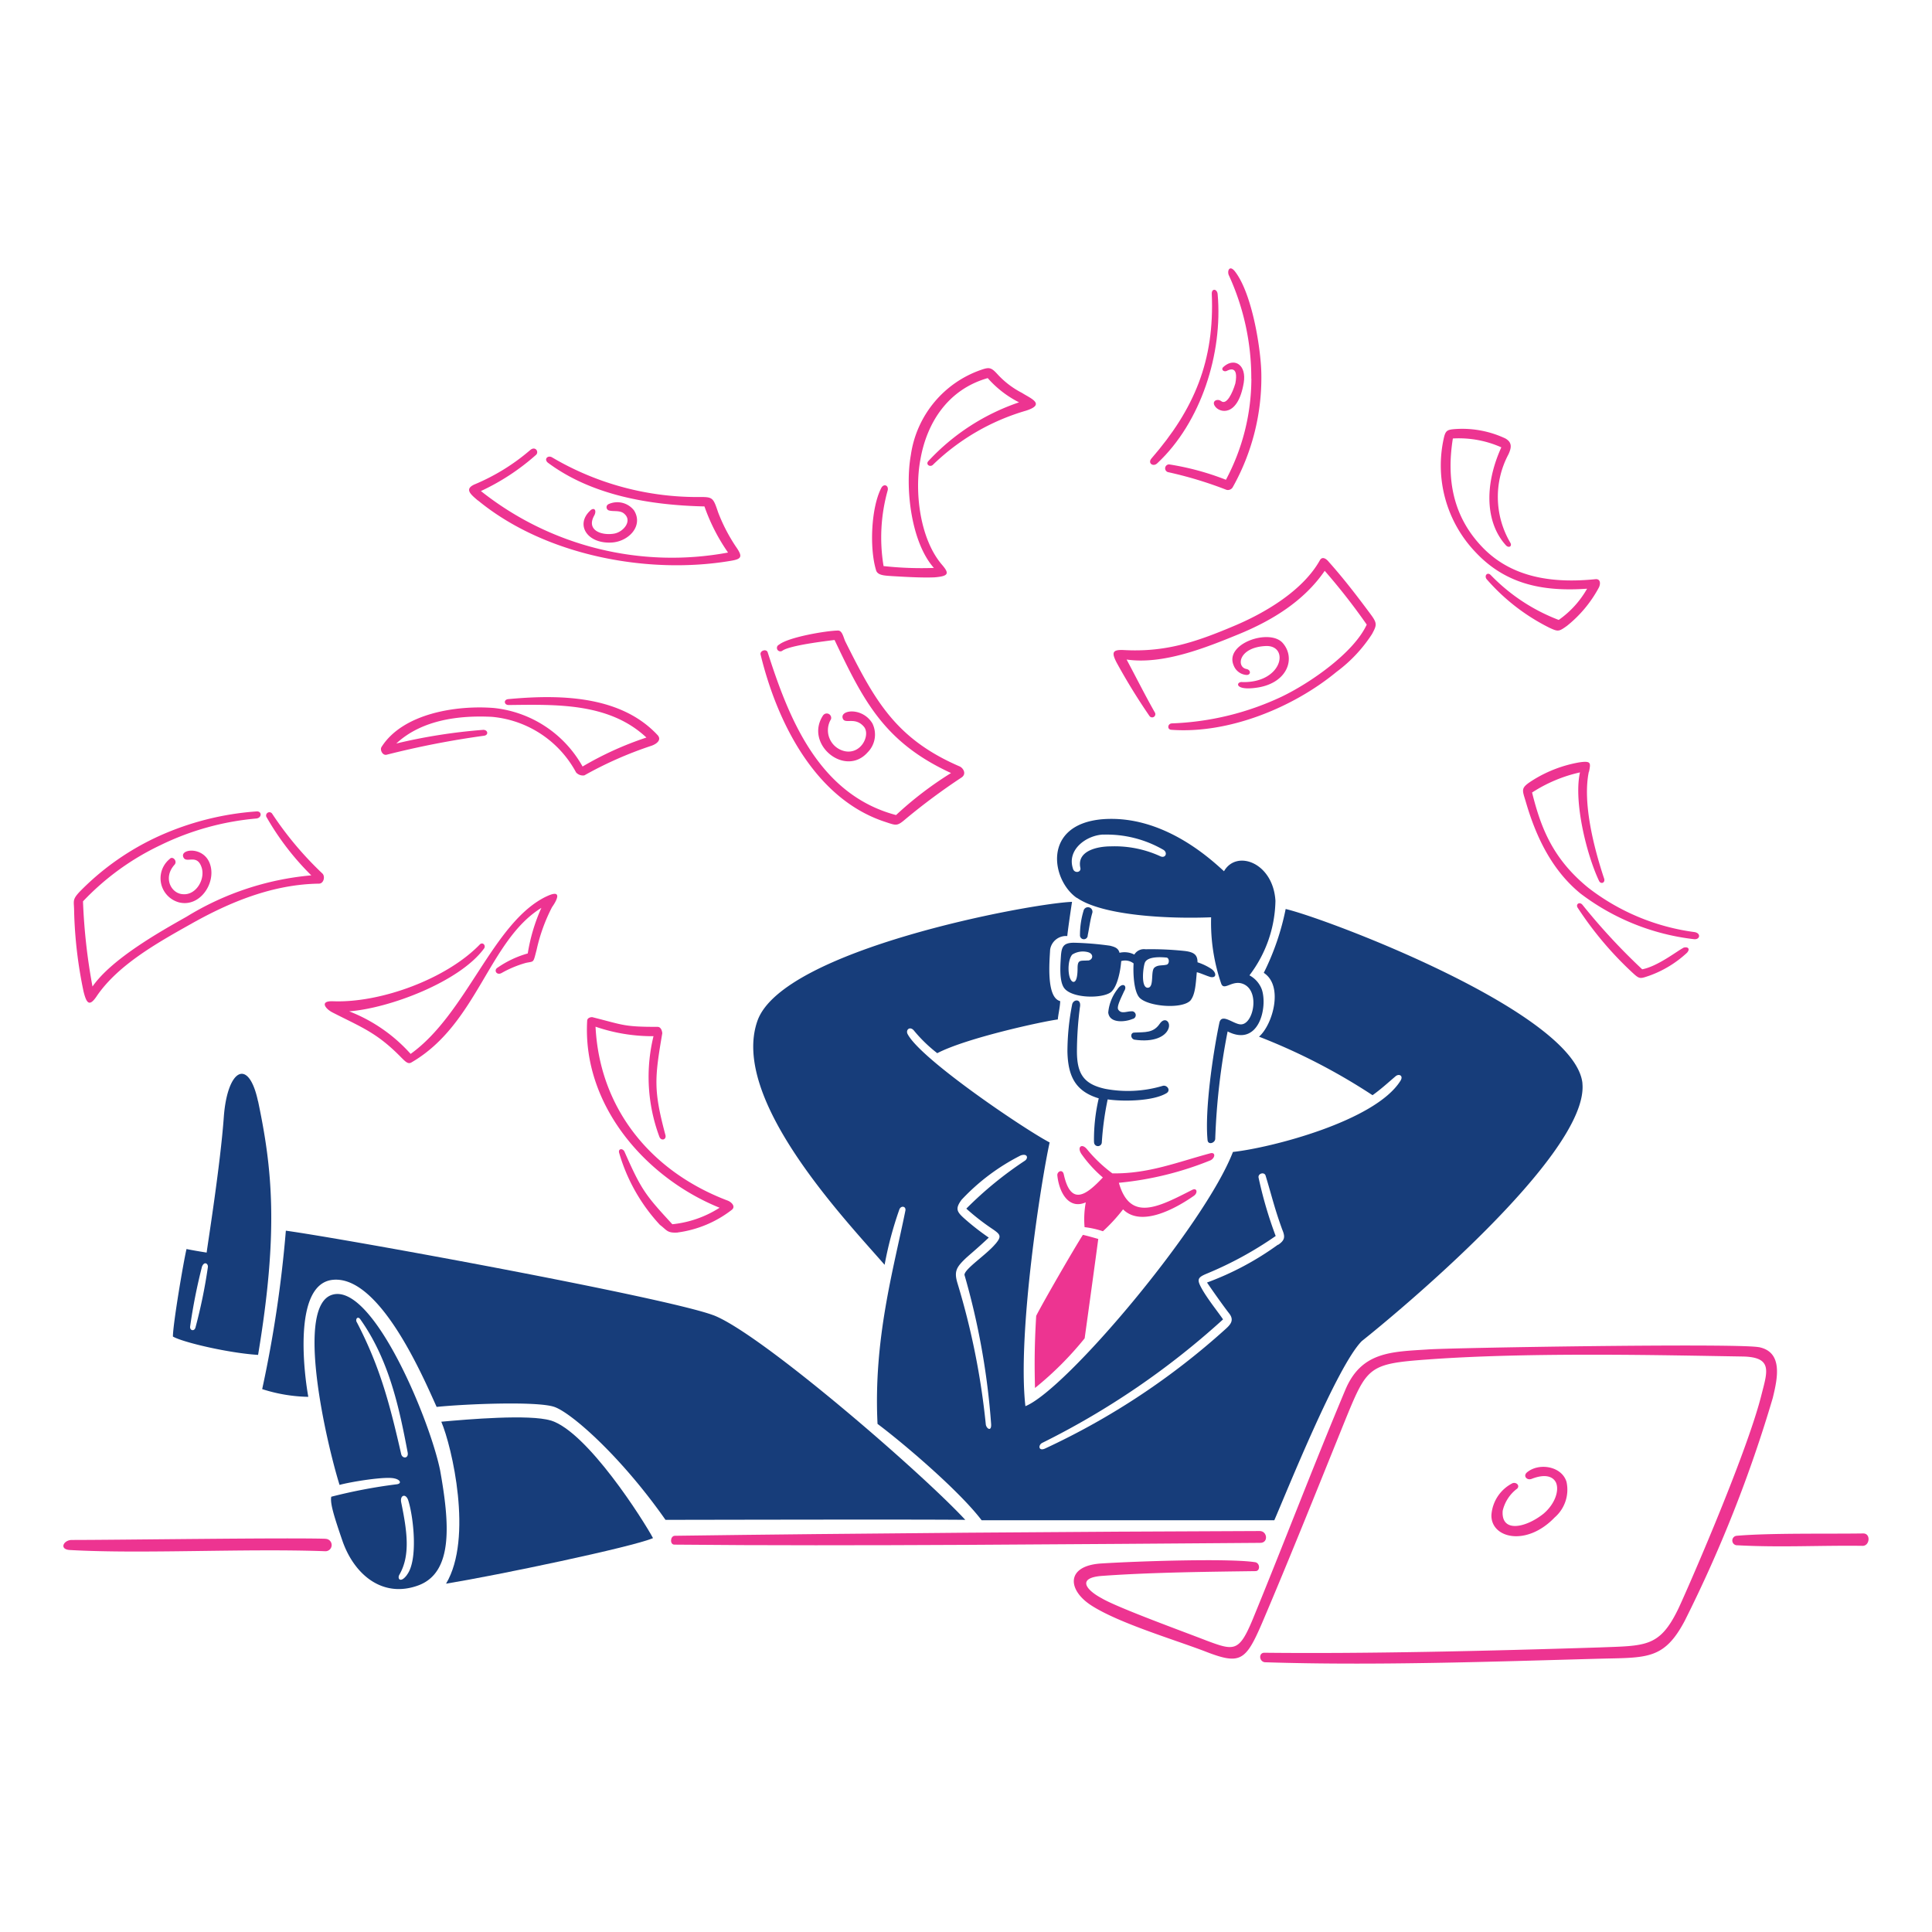 <svg xmlns="http://www.w3.org/2000/svg" viewBox="-0.5 -0.5 24 24" id="Becoming-Rich-1--Streamline-Brooklyn.svg" height="24" width="24"><desc>Becoming Rich 1 Streamline Illustration: https://streamlinehq.com</desc><path d="M13.385 11.784a0.554 0.554 0 0 0 -0.118 0.294c0.015 0.139 0.213 0.118 0.301 0.08a0.048 0.048 0 1 0 -0.015 -0.095c-0.059 0 -0.125 0.037 -0.162 -0.022 -0.022 -0.037 0.037 -0.147 0.073 -0.228 0.044 -0.066 -0.015 -0.118 -0.08 -0.029" fill="#173d7a" stroke-width="1"></path><path d="M13.907 12.217c-0.08 0.118 -0.184 0.103 -0.316 0.11 -0.051 0 -0.051 0.073 0 0.088 0.25 0.037 0.382 -0.044 0.419 -0.125 0.044 -0.088 -0.037 -0.169 -0.103 -0.073" fill="#173d7a" stroke-width="1"></path><path d="M13.011 11.123c0.022 -0.103 0.029 -0.184 0.059 -0.286a0.056 0.056 0 1 0 -0.11 -0.022 1.029 1.029 0 0 0 -0.044 0.301 0.048 0.048 0 0 0 0.096 0.007" fill="#173d7a" stroke-width="1"></path><path d="M14.369 11.578c0.037 0.007 0.117 0.044 0.169 0.059 0.08 0.015 0.073 -0.059 0.007 -0.103a0.714 0.714 0 0 0 -0.169 -0.08c0 -0.088 -0.037 -0.125 -0.154 -0.14a3.917 3.917 0 0 0 -0.492 -0.022 0.139 0.139 0 0 0 -0.139 0.066 0.269 0.269 0 0 0 -0.184 -0.022c-0.015 -0.059 -0.059 -0.073 -0.118 -0.088a3.824 3.824 0 0 0 -0.448 -0.037c-0.132 0 -0.154 0.051 -0.162 0.169 -0.007 0.11 -0.022 0.301 0.037 0.389 0.088 0.132 0.463 0.14 0.58 0.059 0.088 -0.066 0.125 -0.286 0.132 -0.389a0.171 0.171 0 0 1 0.154 0.029c-0.007 0.11 0 0.345 0.073 0.425 0.103 0.11 0.522 0.147 0.632 0.037 0.059 -0.073 0.066 -0.191 0.08 -0.352M13.018 11.431c-0.095 0.007 -0.132 -0.015 -0.132 0.096 0 0.066 -0.007 0.184 -0.059 0.169 -0.066 -0.029 -0.073 -0.264 -0.007 -0.338a0.246 0.246 0 0 1 0.198 -0.029c0.073 0.022 0.059 0.095 0 0.103m0.977 0.051c-0.059 0.015 -0.11 0 -0.154 0.037 -0.051 0.044 0 0.242 -0.08 0.25 -0.095 0.007 -0.059 -0.272 -0.037 -0.316 0.037 -0.073 0.191 -0.066 0.264 -0.059 0.037 0 0.044 0.073 0.007 0.088" fill="#173d7a" stroke-width="1"></path><path d="M13.091 13.686a0.048 0.048 0 0 0 0.096 0.007 3.716 3.716 0 0 1 0.073 -0.536c0.198 0.029 0.573 0.022 0.735 -0.08 0.051 -0.037 0 -0.103 -0.052 -0.088a1.511 1.511 0 0 1 -0.713 0.037c-0.272 -0.059 -0.352 -0.191 -0.352 -0.47a4.395 4.395 0 0 1 0.037 -0.543c0.022 -0.11 -0.08 -0.103 -0.096 -0.037a3.069 3.069 0 0 0 -0.059 0.588c0.007 0.301 0.096 0.492 0.389 0.58a2.237 2.237 0 0 0 -0.059 0.543" fill="#173d7a" stroke-width="1"></path><path d="M12.878 10.653c0.316 0.22 1.124 0.264 1.667 0.242a2.336 2.336 0 0 0 0.125 0.823c0.037 0.103 0.147 -0.066 0.294 0.015 0.184 0.103 0.103 0.485 -0.044 0.492 -0.088 0.007 -0.242 -0.147 -0.272 -0.022 -0.08 0.382 -0.184 1.087 -0.147 1.462 0.007 0.059 0.088 0.037 0.095 -0.015a8.379 8.379 0 0 1 0.154 -1.337c0.389 0.198 0.499 -0.301 0.425 -0.521a0.329 0.329 0 0 0 -0.154 -0.176 1.571 1.571 0 0 0 0.323 -0.926c-0.029 -0.477 -0.485 -0.639 -0.639 -0.367 -0.184 -0.169 -0.771 -0.705 -1.513 -0.646 -0.749 0.066 -0.632 0.757 -0.316 0.977m0.331 -0.786a1.408 1.408 0 0 1 0.749 0.191c0.051 0.037 0.022 0.103 -0.037 0.08a1.361 1.361 0 0 0 -0.624 -0.125c-0.154 0 -0.419 0.051 -0.375 0.264 0.015 0.059 -0.066 0.073 -0.088 0.022 -0.088 -0.242 0.162 -0.425 0.375 -0.433" fill="#173d7a" stroke-width="1"></path><path d="M8.361 15.838c-0.588 -0.22 -4.561 -0.947 -5.31 -1.05a15.173 15.173 0 0 1 -0.294 1.968 1.974 1.974 0 0 0 0.573 0.096c-0.044 -0.235 -0.206 -1.41 0.309 -1.454 0.58 -0.051 1.116 1.205 1.285 1.579 0.367 -0.037 1.249 -0.073 1.462 0s0.83 0.617 1.381 1.403c0.323 0 3.114 -0.007 3.724 0 -0.566 -0.609 -2.549 -2.321 -3.129 -2.542" fill="#173d7a" stroke-width="1"></path><path d="M6.341 17.146c-0.264 -0.08 -1.028 -0.015 -1.359 0.015 0.132 0.309 0.397 1.447 0.059 2.012 0.632 -0.103 2.314 -0.455 2.571 -0.566 -0.118 -0.22 -0.815 -1.322 -1.271 -1.462" fill="#173d7a" stroke-width="1"></path><path d="M19.158 12.959c-0.088 -0.881 -3.18 -2.049 -3.687 -2.167a3.162 3.162 0 0 1 -0.272 0.793c0.25 0.162 0.11 0.646 -0.059 0.793a7.54 7.54 0 0 1 1.41 0.727c0.103 -0.073 0.191 -0.154 0.286 -0.235 0.044 -0.037 0.103 -0.007 0.059 0.059 -0.316 0.499 -1.609 0.83 -2.079 0.881 -0.352 0.911 -2.071 2.953 -2.578 3.158 -0.103 -0.903 0.198 -2.813 0.301 -3.276 -0.308 -0.161 -1.594 -1.028 -1.763 -1.344 -0.029 -0.051 0.022 -0.103 0.073 -0.051a1.807 1.807 0 0 0 0.294 0.286c0.367 -0.191 1.322 -0.397 1.498 -0.419 0 -0.037 0.029 -0.162 0.029 -0.228 -0.176 -0.044 -0.132 -0.499 -0.125 -0.639a0.199 0.199 0 0 1 0.213 -0.169c0.007 -0.073 0.037 -0.279 0.059 -0.425 -0.536 0.022 -3.592 0.595 -3.907 1.476 -0.345 0.97 1.087 2.468 1.579 3.033a4.508 4.508 0 0 1 0.184 -0.69c0.022 -0.051 0.088 -0.037 0.073 0.022 -0.147 0.727 -0.397 1.594 -0.345 2.644 0.323 0.242 1.014 0.83 1.293 1.197h3.636c0.154 -0.353 0.779 -1.917 1.087 -2.226 0.389 -0.308 2.828 -2.321 2.74 -3.202m-7.294 1.998c-0.11 0.132 -0.382 0.308 -0.382 0.382a9.039 9.039 0 0 1 0.331 1.851c0.007 0.103 -0.059 0.059 -0.066 0.007a9.189 9.189 0 0 0 -0.352 -1.755c-0.044 -0.147 -0.015 -0.198 0.11 -0.316 0.066 -0.059 0.154 -0.132 0.279 -0.25a3.091 3.091 0 0 1 -0.309 -0.242c-0.088 -0.08 -0.11 -0.118 -0.029 -0.228a2.626 2.626 0 0 1 0.735 -0.551c0.088 -0.029 0.095 0.037 0.051 0.066a4.6 4.6 0 0 0 -0.727 0.595 2.833 2.833 0 0 0 0.331 0.257c0.095 0.066 0.11 0.088 0.029 0.184m3.511 0.007a3.634 3.634 0 0 1 -0.881 0.47c0.029 0.044 0.198 0.286 0.279 0.389 0.059 0.08 0.015 0.132 -0.051 0.191A8.973 8.973 0 0 1 12.489 17.491c-0.088 0.044 -0.096 -0.037 -0.044 -0.066a9.808 9.808 0 0 0 2.248 -1.535c-0.037 -0.059 -0.191 -0.25 -0.264 -0.382 -0.066 -0.118 -0.052 -0.14 0.073 -0.191a4.513 4.513 0 0 0 0.845 -0.463 5.121 5.121 0 0 1 -0.213 -0.727c-0.007 -0.051 0.073 -0.073 0.088 -0.022 0.08 0.264 0.11 0.404 0.206 0.668 0.037 0.088 0.037 0.132 -0.051 0.191" fill="#173d7a" stroke-width="1"></path><path d="M2.705 13.18c-0.118 -0.551 -0.382 -0.397 -0.425 0.198s-0.198 1.564 -0.213 1.682c-0.095 -0.015 -0.176 -0.029 -0.25 -0.044 -0.037 0.154 -0.169 0.933 -0.169 1.087 0.125 0.073 0.698 0.206 1.058 0.228 0.257 -1.542 0.176 -2.314 0 -3.151M2.082 15.243a6.439 6.439 0 0 1 -0.154 0.749c-0.015 0.051 -0.073 0.037 -0.066 -0.015a6.977 6.977 0 0 1 0.147 -0.742c0.029 -0.073 0.08 -0.037 0.073 0.007" fill="#173d7a" stroke-width="1"></path><path d="M3.638 15.581c-0.485 0.118 -0.08 1.851 0.08 2.365 0.132 -0.037 0.573 -0.11 0.683 -0.08 0.073 0.015 0.095 0.066 0.022 0.073a6.513 6.513 0 0 0 -0.808 0.154c-0.015 0.08 0.029 0.228 0.14 0.551 0.147 0.419 0.499 0.712 0.94 0.551s0.389 -0.779 0.272 -1.432c-0.132 -0.639 -0.83 -2.306 -1.329 -2.182m0.294 0.345c-0.022 -0.044 0.015 -0.08 0.044 -0.037 0.36 0.507 0.485 1.109 0.588 1.653 0.015 0.08 -0.066 0.08 -0.08 0.022 -0.14 -0.609 -0.257 -1.072 -0.551 -1.638m0.624 3.136c-0.08 0.11 -0.125 0.051 -0.096 0 0.14 -0.242 0.096 -0.543 0.022 -0.903 -0.015 -0.088 0.059 -0.11 0.088 -0.022 0.066 0.206 0.125 0.742 -0.015 0.925" fill="#173d7a" stroke-width="1"></path><path d="M12.357 16.742a4.081 4.081 0 0 0 0.617 -0.617c0.044 -0.316 0.14 -1.014 0.169 -1.234 -0.022 -0.007 -0.154 -0.044 -0.191 -0.051 -0.118 0.184 -0.507 0.859 -0.58 1.006 -0.022 0.367 -0.022 0.602 -0.015 0.896" fill="#ed3491" stroke-width="1"></path><path d="M12.988 14.436a1.143 1.143 0 0 0 -0.015 0.308 1.149 1.149 0 0 1 0.228 0.051 2.142 2.142 0 0 0 0.25 -0.272c0.228 0.228 0.661 -0.015 0.881 -0.169 0.051 -0.037 0.037 -0.103 -0.022 -0.073 -0.419 0.213 -0.771 0.404 -0.911 -0.088a4.034 4.034 0 0 0 1.138 -0.279c0.059 -0.029 0.066 -0.103 0 -0.088 -0.411 0.11 -0.771 0.257 -1.219 0.25a1.77 1.77 0 0 1 -0.316 -0.301c-0.066 -0.08 -0.132 -0.022 -0.059 0.073a1.569 1.569 0 0 0 0.257 0.279c-0.206 0.22 -0.397 0.36 -0.485 -0.037 -0.015 -0.073 -0.088 -0.037 -0.08 0.015 0.022 0.206 0.14 0.425 0.353 0.331" fill="#ed3491" stroke-width="1"></path><path d="M3.543 18.615c-0.499 -0.015 -2.578 0.015 -3.151 0.015 -0.103 0 -0.162 0.118 -0.022 0.125 0.903 0.051 2.173 -0.022 3.173 0.015a0.077 0.077 0 0 0 0 -0.154" fill="#ed3491" stroke-width="1"></path><path d="M18.342 17.997c0.044 -0.037 0 -0.088 -0.051 -0.073a0.48 0.48 0 0 0 -0.264 0.397c-0.007 0.286 0.433 0.397 0.786 0.029a0.456 0.456 0 0 0 0.147 -0.441c-0.059 -0.198 -0.345 -0.242 -0.492 -0.118 -0.051 0.044 0 0.103 0.059 0.08 0.169 -0.066 0.264 -0.029 0.301 0.044 0.044 0.095 -0.007 0.264 -0.154 0.389 -0.22 0.176 -0.529 0.242 -0.507 -0.037a0.48 0.48 0 0 1 0.176 -0.272" fill="#ed3491" stroke-width="1"></path><path d="M15.148 18.519c-2.203 0.007 -5.083 0.029 -7.264 0.059 -0.059 0 -0.066 0.11 -0.007 0.11 2.189 0.022 5.105 -0.007 7.279 -0.022 0.103 0 0.088 -0.147 -0.007 -0.147" fill="#ed3491" stroke-width="1"></path><path d="M22.647 18.549c-0.455 0.007 -1.153 -0.007 -1.572 0.029a0.059 0.059 0 0 0 0.007 0.118c0.536 0.029 1.021 0 1.557 0.007 0.088 0 0.103 -0.154 0.007 -0.154" fill="#ed3491" stroke-width="1"></path><path d="M21.347 16.235c-0.272 -0.051 -3.856 0.007 -4.12 0.029 -0.448 0.029 -0.815 0.029 -1.014 0.499 -0.419 0.999 -0.764 1.91 -1.153 2.857 -0.169 0.404 -0.228 0.389 -0.58 0.257 -0.242 -0.095 -1.094 -0.404 -1.293 -0.522 -0.206 -0.11 -0.308 -0.257 0.007 -0.279 0.609 -0.044 1.322 -0.051 1.902 -0.059 0.059 0 0.059 -0.095 0 -0.11 -0.309 -0.051 -1.44 -0.015 -1.917 0.015 -0.448 0.029 -0.419 0.338 -0.11 0.529 0.338 0.213 0.999 0.411 1.388 0.558 0.448 0.176 0.514 0.132 0.72 -0.345 0.36 -0.845 0.705 -1.711 1.05 -2.563 0.257 -0.624 0.286 -0.661 1.006 -0.713 1.285 -0.095 3.012 -0.051 3.915 -0.037 0.375 0.007 0.308 0.184 0.235 0.47 -0.191 0.771 -0.999 2.6 -1.043 2.681 -0.228 0.463 -0.404 0.441 -0.969 0.463 -1.388 0.044 -2.909 0.08 -4.165 0.066 -0.073 0 -0.066 0.11 0.007 0.118 1.351 0.044 2.806 -0.007 4.157 -0.044 0.588 -0.015 0.801 0.015 1.058 -0.47a16.683 16.683 0 0 0 1.094 -2.769c0.059 -0.242 0.132 -0.573 -0.176 -0.632" fill="#ed3491" stroke-width="1"></path><path d="M0.539 11.821c0.037 0.147 0.073 0.191 0.169 0.044 0.264 -0.382 0.749 -0.654 1.153 -0.881 0.492 -0.279 1.028 -0.499 1.601 -0.507 0.059 0 0.08 -0.088 0.044 -0.125a4.235 4.235 0 0 1 -0.624 -0.742 0.041 0.041 0 0 0 -0.073 0.037 3.354 3.354 0 0 0 0.558 0.727A3.558 3.558 0 0 0 1.817 10.888c-0.352 0.198 -0.933 0.529 -1.168 0.867a7.284 7.284 0 0 1 -0.118 -1.058 3.222 3.222 0 0 1 0.962 -0.698 3.385 3.385 0 0 1 1.19 -0.331c0.073 -0.007 0.073 -0.096 0 -0.088a3.55 3.55 0 0 0 -1.197 0.301A3.266 3.266 0 0 0 0.487 10.58c-0.095 0.103 -0.066 0.11 -0.066 0.25a5.462 5.462 0 0 0 0.118 0.992" fill="#ed3491" stroke-width="1"></path><path d="M1.611 10.168a0.31 0.31 0 0 0 0.118 0.543c0.257 0.059 0.455 -0.242 0.382 -0.47 -0.073 -0.235 -0.389 -0.198 -0.331 -0.088 0.037 0.073 0.162 -0.044 0.22 0.11 0.059 0.147 -0.059 0.36 -0.228 0.345 -0.147 -0.007 -0.25 -0.206 -0.103 -0.367 0.037 -0.044 -0.022 -0.11 -0.059 -0.073" fill="#ed3491" stroke-width="1"></path><path d="M6.283 10.638c-0.661 0.323 -0.984 1.454 -1.682 1.954a1.989 1.989 0 0 0 -0.764 -0.529c0.5 -0.037 1.373 -0.367 1.675 -0.779 0.029 -0.037 -0.015 -0.088 -0.052 -0.051 -0.411 0.425 -1.227 0.727 -1.821 0.705 -0.176 -0.007 -0.096 0.095 -0.007 0.14 0.36 0.184 0.551 0.25 0.852 0.558 0.059 0.059 0.088 0.088 0.132 0.059 0.815 -0.477 0.955 -1.513 1.609 -1.917a2.24 2.24 0 0 0 -0.169 0.566 1.246 1.246 0 0 0 -0.374 0.176c-0.052 0.029 -0.015 0.103 0.051 0.066a1.349 1.349 0 0 1 0.301 -0.125c0.103 -0.022 0.088 0.007 0.132 -0.162a2.164 2.164 0 0 1 0.191 -0.529c0.073 -0.103 0.125 -0.228 -0.073 -0.132" fill="#ed3491" stroke-width="1"></path><path d="M7.92 14.81a1.398 1.398 0 0 0 0.668 -0.279c0.059 -0.044 -0.007 -0.103 -0.052 -0.118 -0.947 -0.36 -1.587 -1.138 -1.638 -2.159a2.173 2.173 0 0 0 0.72 0.118 2.132 2.132 0 0 0 0.073 1.249c0.022 0.059 0.096 0.037 0.073 -0.029 -0.147 -0.551 -0.132 -0.698 -0.037 -1.256 0 -0.007 -0.007 -0.08 -0.059 -0.08 -0.419 0 -0.419 -0.022 -0.801 -0.118 -0.015 -0.007 -0.073 0 -0.073 0.044 -0.059 1.043 0.72 1.946 1.645 2.321a1.339 1.339 0 0 1 -0.587 0.205c-0.331 -0.36 -0.382 -0.419 -0.595 -0.903 -0.022 -0.044 -0.08 -0.037 -0.066 0.015a2.222 2.222 0 0 0 0.507 0.896c0.088 0.066 0.088 0.103 0.22 0.095" fill="#ed3491" stroke-width="1"></path><path d="M7.67 8.633c-0.463 -0.499 -1.227 -0.507 -1.858 -0.448 -0.059 0.007 -0.051 0.073 0.007 0.073 0.595 -0.007 1.249 -0.029 1.711 0.404a4.084 4.084 0 0 0 -0.793 0.36 1.432 1.432 0 0 0 -1.102 -0.727c-0.463 -0.037 -1.131 0.066 -1.396 0.485 -0.022 0.037 0.015 0.11 0.066 0.095a10.907 10.907 0 0 1 1.205 -0.235c0.066 -0.007 0.051 -0.08 -0.015 -0.073a6.929 6.929 0 0 0 -1.072 0.169c0.316 -0.294 0.779 -0.352 1.19 -0.331a1.321 1.321 0 0 1 1.043 0.69 0.114 0.114 0 0 0 0.103 0.037A4.726 4.726 0 0 1 7.59 8.765c0.066 -0.022 0.132 -0.073 0.08 -0.132" fill="#ed3491" stroke-width="1"></path><path d="M10.506 9.713c0.132 0.044 0.139 0.051 0.25 -0.044a7.848 7.848 0 0 1 0.683 -0.507c0.073 -0.044 0.029 -0.118 -0.015 -0.14 -0.801 -0.345 -1.058 -0.823 -1.425 -1.557 -0.022 -0.051 -0.037 -0.132 -0.088 -0.132 -0.132 0 -0.617 0.08 -0.734 0.176a0.043 0.043 0 1 0 0.044 0.073c0.096 -0.066 0.536 -0.118 0.646 -0.132 0.36 0.757 0.617 1.271 1.447 1.653a4.421 4.421 0 0 0 -0.683 0.522c-0.969 -0.257 -1.337 -1.219 -1.594 -2.02 -0.015 -0.051 -0.103 -0.022 -0.088 0.029 0.206 0.845 0.683 1.8 1.557 2.079" fill="#ed3491" stroke-width="1"></path><path d="M9.727 8.383c-0.242 0.36 0.272 0.779 0.551 0.463a0.313 0.313 0 0 0 0.059 -0.36c-0.125 -0.206 -0.411 -0.169 -0.367 -0.059 0.029 0.073 0.154 -0.029 0.264 0.103 0.08 0.103 -0.037 0.345 -0.242 0.301a0.266 0.266 0 0 1 -0.169 -0.397 0.055 0.055 0 0 0 -0.095 -0.051" fill="#ed3491" stroke-width="1"></path><path d="M14.927 7.972c-0.08 0 -0.088 0.118 0.213 0.066 0.36 -0.066 0.456 -0.367 0.294 -0.551s-0.727 0.007 -0.609 0.279a0.184 0.184 0 0 0 0.154 0.118c0.059 0.007 0.066 -0.059 0.007 -0.073 -0.132 -0.022 -0.103 -0.272 0.242 -0.286 0.294 -0.007 0.206 0.463 -0.301 0.448" fill="#ed3491" stroke-width="1"></path><path d="M13.782 8.398a0.04 0.04 0 0 0 0.066 -0.044c-0.125 -0.22 -0.235 -0.441 -0.353 -0.661 0.455 0.066 0.984 -0.147 1.396 -0.316s0.808 -0.411 1.065 -0.786a7.756 7.756 0 0 1 0.522 0.668c-0.162 0.352 -0.705 0.727 -1.058 0.896a3.49 3.49 0 0 1 -1.359 0.331c-0.059 0 -0.066 0.08 -0.007 0.08 0.705 0.051 1.506 -0.272 2.049 -0.72a1.796 1.796 0 0 0 0.441 -0.47c0.059 -0.11 0.066 -0.132 -0.015 -0.242 -0.169 -0.228 -0.338 -0.448 -0.522 -0.654 -0.029 -0.037 -0.08 -0.073 -0.11 -0.022 -0.213 0.382 -0.69 0.661 -1.08 0.823 -0.47 0.198 -0.845 0.323 -1.359 0.294 -0.147 -0.007 -0.147 0.037 -0.088 0.154a7.644 7.644 0 0 0 0.411 0.668" fill="#ed3491" stroke-width="1"></path><path d="M13.877 5.254c0.543 -0.507 0.815 -1.366 0.749 -2.101 -0.007 -0.066 -0.073 -0.073 -0.073 -0.007 0.037 0.837 -0.22 1.44 -0.749 2.049 -0.051 0.059 0.022 0.11 0.073 0.059" fill="#ed3491" stroke-width="1"></path><path d="M15.045 4.204a2.679 2.679 0 0 1 -0.316 1.256 3.339 3.339 0 0 0 -0.705 -0.191 0.049 0.049 0 0 0 -0.015 0.096 4.878 4.878 0 0 1 0.727 0.22 0.07 0.07 0 0 0 0.08 -0.037 2.78 2.78 0 0 0 0.353 -1.381c0 -0.301 -0.11 -1.021 -0.331 -1.299 -0.066 -0.08 -0.096 0 -0.073 0.051a3.059 3.059 0 0 1 0.279 1.285" fill="#ed3491" stroke-width="1"></path><path d="M14.67 4.483c-0.051 -0.037 -0.118 0 -0.08 0.059 0.052 0.088 0.287 0.147 0.36 -0.286 0.037 -0.22 -0.11 -0.316 -0.243 -0.206 -0.051 0.037 -0.007 0.073 0.029 0.059 0.029 -0.015 0.154 -0.08 0.11 0.154 -0.037 0.125 -0.11 0.272 -0.176 0.22" fill="#ed3491" stroke-width="1"></path><path d="M10.587 6.657c0.125 0.007 0.352 0.022 0.522 0.015 0.184 -0.015 0.184 -0.051 0.088 -0.162 -0.272 -0.323 -0.338 -0.903 -0.264 -1.299 0.08 -0.463 0.345 -0.874 0.837 -1.014a1.29 1.29 0 0 0 0.389 0.301 2.731 2.731 0 0 0 -1.124 0.727c-0.044 0.044 0.022 0.088 0.059 0.044a2.773 2.773 0 0 1 1.153 -0.668c0.25 -0.08 0.051 -0.154 -0.051 -0.22a1.082 1.082 0 0 1 -0.301 -0.228c-0.08 -0.088 -0.103 -0.095 -0.206 -0.059a1.316 1.316 0 0 0 -0.874 1.058c-0.073 0.404 0 1.08 0.286 1.403A4.327 4.327 0 0 1 10.476 6.532a2.169 2.169 0 0 1 0.051 -0.94c0.015 -0.066 -0.051 -0.088 -0.08 -0.029 -0.125 0.242 -0.147 0.742 -0.066 1.014 0.015 0.073 0.11 0.073 0.206 0.08" fill="#ed3491" stroke-width="1"></path><path d="M6.833 5.842c-0.191 0.176 -0.037 0.419 0.272 0.397 0.206 -0.015 0.389 -0.206 0.272 -0.397a0.262 0.262 0 0 0 -0.316 -0.08 0.042 0.042 0 0 0 0.007 0.08c0.059 0.015 0.14 -0.007 0.191 0.044 0.096 0.088 -0.015 0.22 -0.125 0.242 -0.154 0.029 -0.36 -0.037 -0.25 -0.228 0.029 -0.059 0 -0.103 -0.051 -0.059" fill="#ed3491" stroke-width="1"></path><path d="M5.438 5.717c0.83 0.683 2.108 0.926 3.144 0.749 0.132 -0.022 0.147 -0.051 0.059 -0.176a2.144 2.144 0 0 1 -0.22 -0.425c-0.059 -0.176 -0.066 -0.191 -0.213 -0.191a3.549 3.549 0 0 1 -1.851 -0.493c-0.052 -0.029 -0.103 0.022 -0.052 0.066 0.551 0.411 1.278 0.529 1.946 0.544a2.362 2.362 0 0 0 0.293 0.573 3.815 3.815 0 0 1 -3.07 -0.764 2.815 2.815 0 0 0 0.683 -0.448c0.044 -0.037 -0.007 -0.118 -0.073 -0.059a2.587 2.587 0 0 1 -0.676 0.419c-0.147 0.059 -0.066 0.125 0.029 0.206" fill="#ed3491" stroke-width="1"></path><path d="M19.216 6.812a1.193 1.193 0 0 1 -0.353 0.389 2.326 2.326 0 0 1 -0.845 -0.558c-0.044 -0.044 -0.088 0.015 -0.044 0.059a2.526 2.526 0 0 0 0.771 0.595c0.11 0.051 0.118 0.051 0.22 -0.022a1.539 1.539 0 0 0 0.397 -0.477c0.022 -0.044 0.022 -0.11 -0.044 -0.103 -0.507 0.051 -1.028 -0.007 -1.403 -0.397 -0.367 -0.382 -0.448 -0.845 -0.367 -1.351a1.295 1.295 0 0 1 0.602 0.11c-0.22 0.485 -0.191 0.947 0.059 1.219 0.037 0.037 0.08 0.007 0.051 -0.037a1.124 1.124 0 0 1 -0.022 -1.094c0.037 -0.08 0.051 -0.147 -0.037 -0.198a1.258 1.258 0 0 0 -0.609 -0.118c-0.11 0.007 -0.132 0.015 -0.154 0.103a1.559 1.559 0 0 0 0.397 1.433c0.382 0.404 0.852 0.485 1.381 0.448" fill="#ed3491" stroke-width="1"></path><path d="M19.239 9.088c0.022 -0.11 0.029 -0.139 -0.118 -0.118a1.605 1.605 0 0 0 -0.566 0.213c-0.176 0.11 -0.147 0.117 -0.096 0.294 0.125 0.425 0.323 0.837 0.676 1.124a2.871 2.871 0 0 0 1.41 0.566c0.073 0.007 0.088 -0.073 0.007 -0.088a2.744 2.744 0 0 1 -1.322 -0.551c-0.441 -0.36 -0.588 -0.742 -0.698 -1.183a1.817 1.817 0 0 1 0.595 -0.25c-0.08 0.36 0.08 1.014 0.235 1.344 0.022 0.051 0.08 0.029 0.066 -0.022 -0.125 -0.375 -0.272 -0.94 -0.191 -1.33" fill="#ed3491" stroke-width="1"></path><path d="M20.407 11.277c-0.073 0.037 -0.316 0.228 -0.507 0.264a7.715 7.715 0 0 1 -0.742 -0.801c-0.037 -0.044 -0.088 -0.007 -0.059 0.037a4.315 4.315 0 0 0 0.69 0.815c0.08 0.073 0.088 0.066 0.198 0.029a1.364 1.364 0 0 0 0.47 -0.286c0.051 -0.059 -0.007 -0.08 -0.051 -0.059" fill="#ed3491" stroke-width="1"></path></svg>